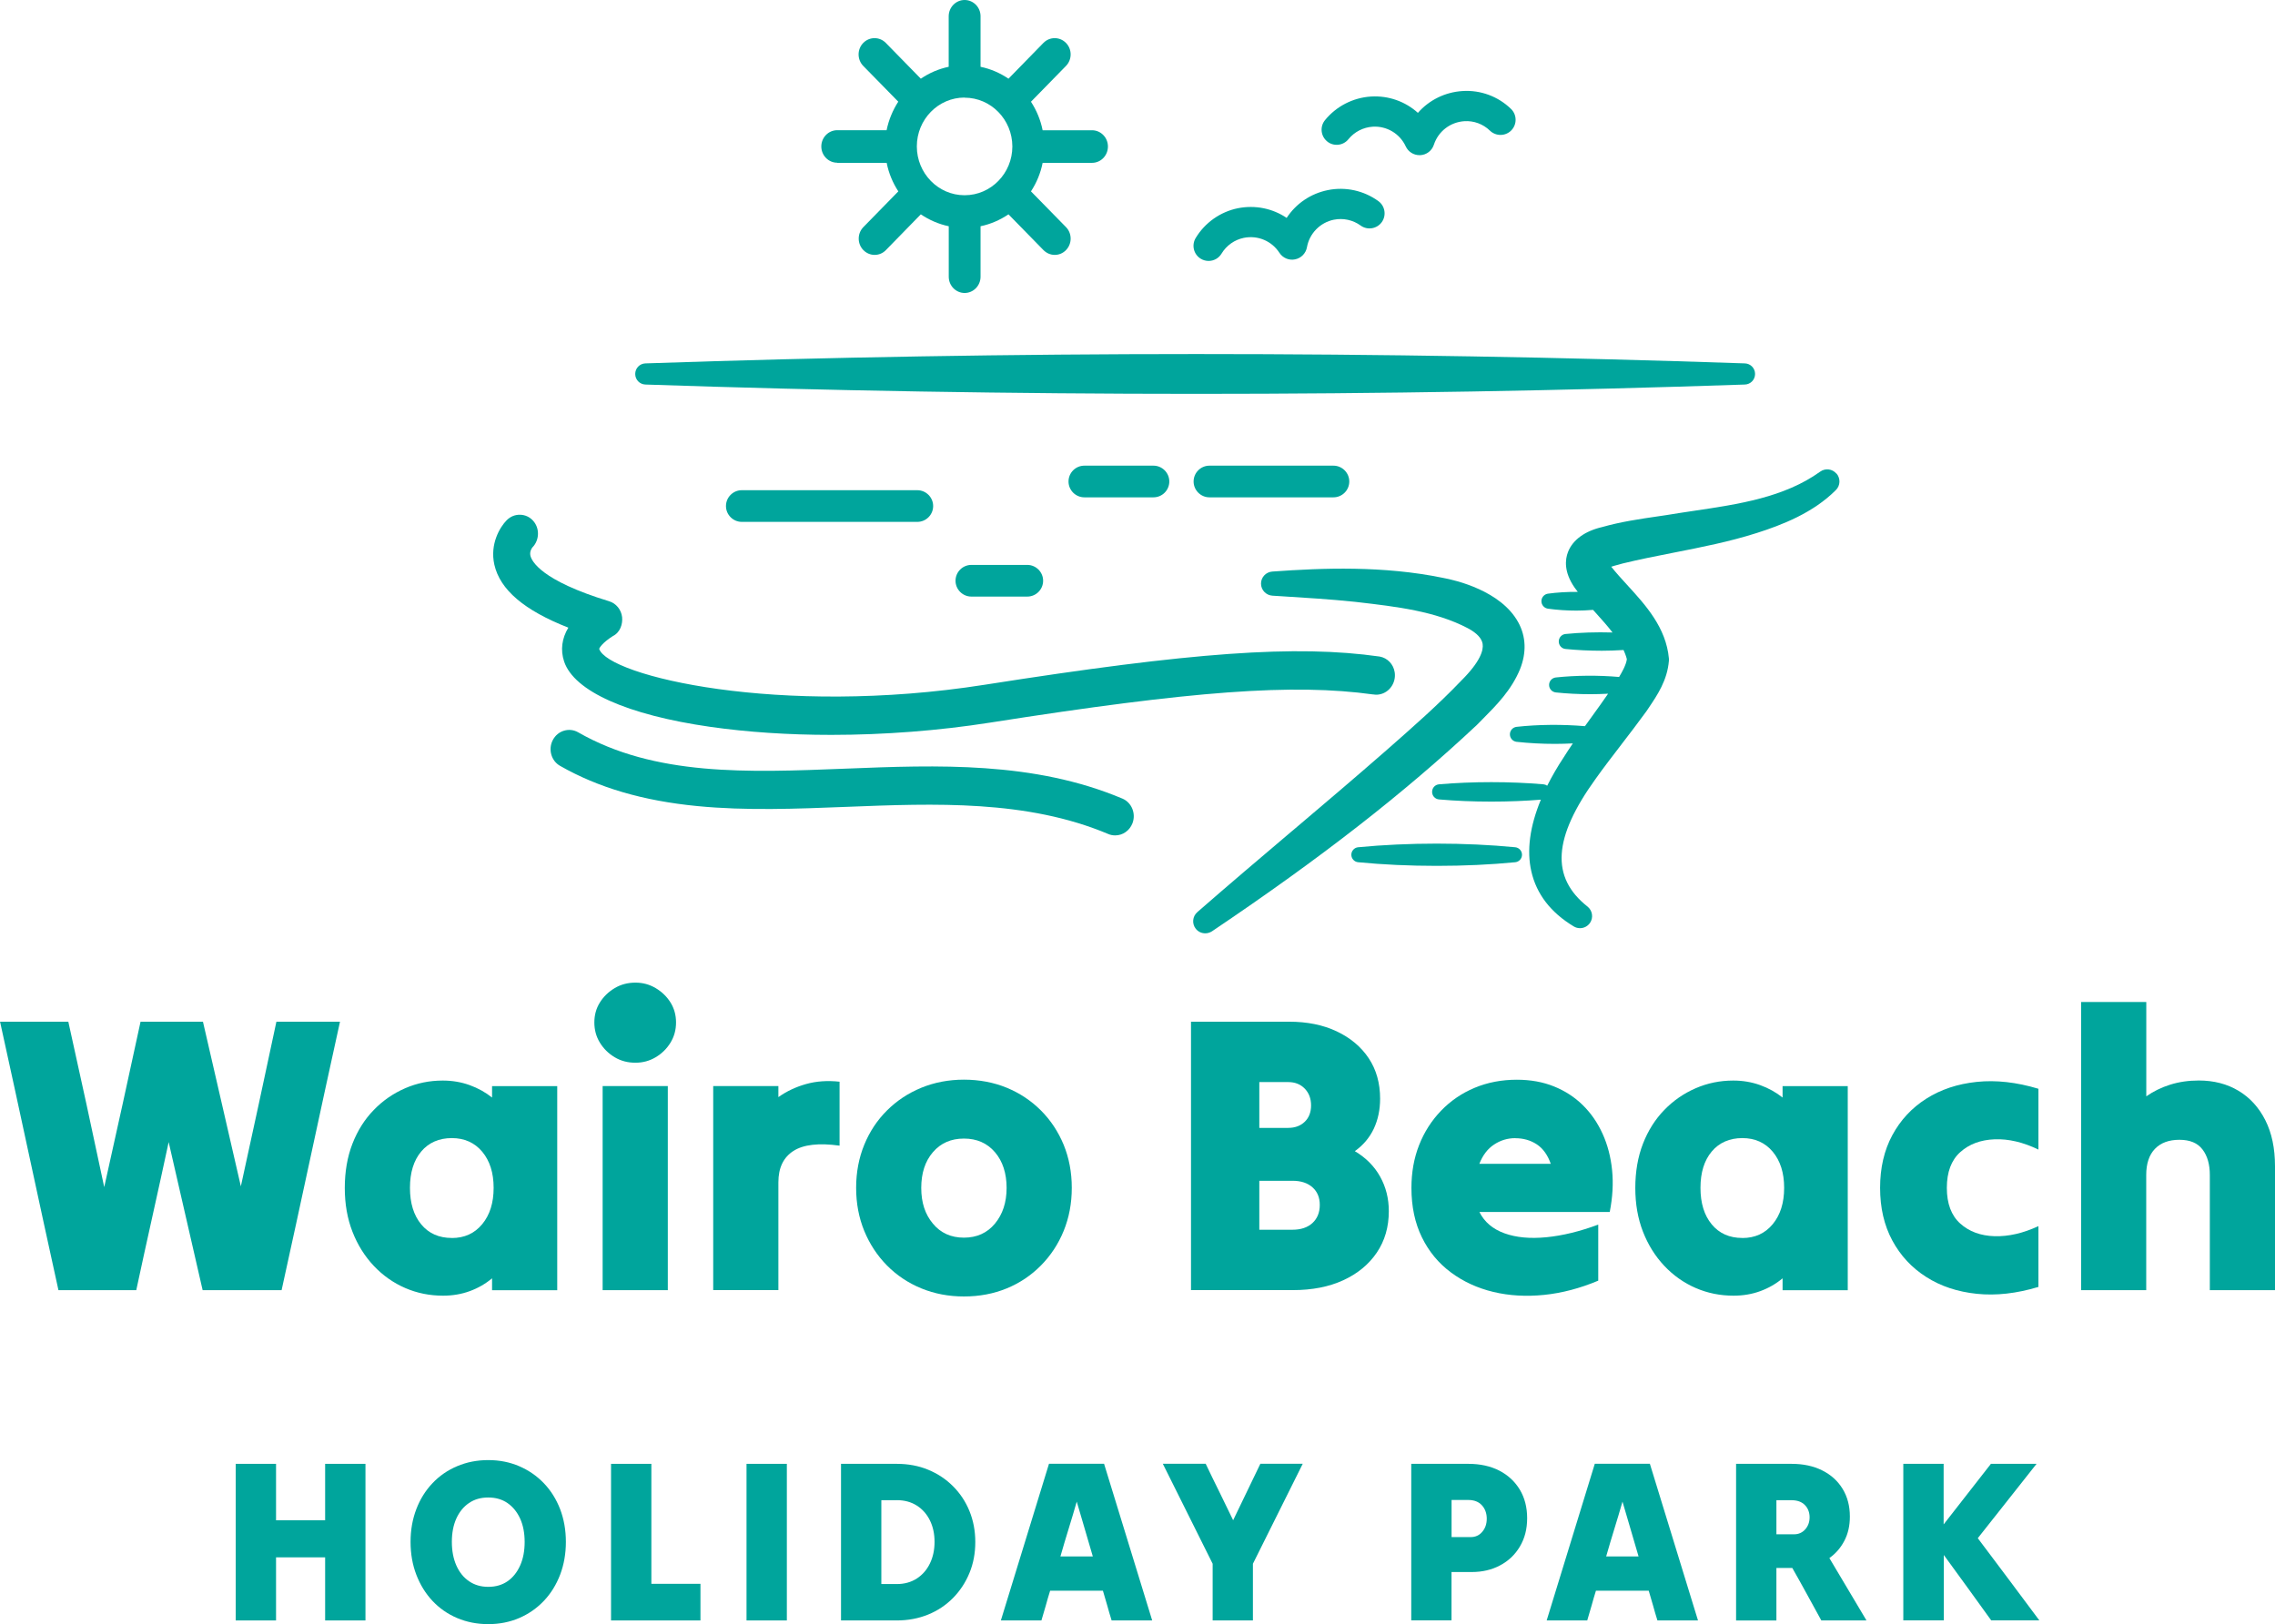 <?xml version="1.0" encoding="UTF-8"?>
<svg id="Layer_1" xmlns="http://www.w3.org/2000/svg" version="1.1" viewBox="0 0 376.3 268.7">
  <!-- Generator: Adobe Illustrator 29.6.1, SVG Export Plug-In . SVG Version: 2.1.1 Build 9)  -->
  <defs>
    <style>
      .st0 {
        fill: #00a59c;
      }
    </style>
  </defs>
  <g>
    <path class="st0" d="M11.3,169.03c1,4.49,2,9.04,3,13.65,1,4.62,1.98,9.19,2.94,13.72,1-4.53,2.01-9.1,3.04-13.72,1.02-4.62,2.01-9.17,2.97-13.65h10.32c1.04,4.49,2.09,9.01,3.13,13.59s2.09,9.12,3.14,13.65c1-4.53,1.99-9.08,2.97-13.65.98-4.57,1.95-9.1,2.91-13.59h10.52c-1.61,7.32-3.22,14.72-4.83,22.21-1.61,7.49-3.22,14.89-4.83,22.21h-13.06c-.92-4.05-1.85-8.13-2.81-12.25-.96-4.12-1.89-8.2-2.81-12.25-.87,4.05-1.76,8.13-2.68,12.25s-1.81,8.2-2.68,12.25h-12.87c-1.61-7.32-3.22-14.72-4.83-22.21-1.61-7.49-3.22-14.89-4.83-22.21h11.3Z"/>
    <path class="st0" d="M81.39,213.45v-1.96c-1.09.91-2.32,1.62-3.69,2.12-1.37.5-2.84.75-4.41.75-2.22,0-4.31-.42-6.27-1.27-1.96-.85-3.69-2.07-5.19-3.66-1.5-1.59-2.68-3.47-3.53-5.65-.85-2.18-1.27-4.59-1.27-7.25s.42-5.14,1.27-7.32c.85-2.18,2.03-4.04,3.53-5.58,1.5-1.55,3.23-2.74,5.19-3.59,1.96-.85,4.03-1.27,6.21-1.27,1.57,0,3.05.25,4.44.75,1.39.5,2.63,1.19,3.72,2.06v-1.89h10.78v33.77h-10.78ZM74.73,204.82c2.09,0,3.77-.76,5.03-2.29,1.26-1.52,1.89-3.53,1.89-6.01s-.63-4.47-1.89-5.98c-1.26-1.5-2.94-2.25-5.03-2.25s-3.82.74-5.06,2.22c-1.24,1.48-1.86,3.48-1.86,6.01s.62,4.54,1.86,6.04c1.24,1.5,2.93,2.25,5.06,2.25Z"/>
    <path class="st0" d="M105.1,175.82c-1.26,0-2.41-.3-3.43-.91-1.02-.61-1.84-1.42-2.45-2.42-.61-1-.91-2.11-.91-3.33s.3-2.32.91-3.3c.61-.98,1.43-1.77,2.45-2.38,1.02-.61,2.17-.91,3.43-.91s2.34.31,3.36.91c1.02.61,1.84,1.4,2.45,2.38.61.98.91,2.08.91,3.3s-.3,2.33-.91,3.33c-.61,1-1.43,1.81-2.45,2.42-1.02.61-2.15.91-3.36.91ZM99.68,213.45v-33.77h10.78v33.77h-10.78Z"/>
    <path class="st0" d="M117.97,213.45v-33.77h10.78v1.83c1.35-.96,2.87-1.68,4.57-2.16,1.7-.48,3.55-.61,5.55-.39v10.58c-3.44-.48-5.99-.18-7.64.88-1.66,1.07-2.48,2.8-2.48,5.19v17.83h-10.78Z"/>
    <path class="st0" d="M159.44,214.49c-2.53,0-4.88-.45-7.05-1.34s-4.07-2.16-5.68-3.79c-1.61-1.63-2.86-3.54-3.76-5.72-.89-2.18-1.34-4.55-1.34-7.12s.45-4.94,1.34-7.12c.89-2.18,2.14-4.07,3.76-5.68,1.61-1.61,3.5-2.86,5.68-3.76,2.18-.89,4.53-1.34,7.05-1.34s4.93.45,7.09,1.34c2.16.89,4.04,2.15,5.65,3.76,1.61,1.61,2.86,3.51,3.76,5.68.89,2.18,1.34,4.55,1.34,7.12s-.45,4.94-1.34,7.12c-.89,2.18-2.14,4.08-3.76,5.72s-3.49,2.9-5.65,3.79c-2.16.89-4.52,1.34-7.09,1.34ZM159.44,204.76c2.13,0,3.84-.77,5.13-2.32,1.28-1.55,1.93-3.52,1.93-5.91s-.64-4.41-1.93-5.91c-1.29-1.5-2.99-2.25-5.13-2.25s-3.84.75-5.13,2.25c-1.29,1.5-1.93,3.47-1.93,5.91s.64,4.37,1.93,5.91c1.28,1.55,2.99,2.32,5.13,2.32Z"/>
    <path class="st0" d="M197,213.45v-44.42h16.2c3,0,5.64.53,7.9,1.6,2.26,1.07,4.03,2.55,5.29,4.44,1.26,1.89,1.89,4.13,1.89,6.7,0,1.83-.35,3.48-1.04,4.96-.7,1.48-1.74,2.72-3.14,3.72,1.83,1.09,3.22,2.49,4.18,4.21.96,1.72,1.44,3.62,1.44,5.72,0,2.61-.66,4.9-1.99,6.86-1.33,1.96-3.18,3.48-5.55,4.57-2.37,1.09-5.15,1.63-8.33,1.63h-16.85ZM216.86,182.88c0-1.13-.35-2.06-1.05-2.78-.7-.72-1.61-1.08-2.74-1.08h-4.77v7.58h4.77c1.13,0,2.05-.34,2.74-1.01.7-.67,1.05-1.58,1.05-2.71ZM218.3,199.34c0-1.22-.4-2.19-1.21-2.91-.81-.72-1.91-1.08-3.3-1.08h-5.49v8.1h5.49c1.39,0,2.49-.37,3.3-1.11.8-.74,1.21-1.74,1.21-3Z"/>
    <path class="st0" d="M264.35,211.88c-3,1.26-5.99,2.05-8.95,2.35-2.96.3-5.76.14-8.39-.49s-4.98-1.71-7.02-3.23c-2.05-1.52-3.65-3.46-4.8-5.81-1.15-2.35-1.73-5.07-1.73-8.17,0-2.57.42-4.93,1.27-7.09.85-2.16,2.06-4.05,3.63-5.68,1.57-1.63,3.42-2.9,5.55-3.79,2.13-.89,4.46-1.34,6.99-1.34,2.26,0,4.31.37,6.14,1.11,1.83.74,3.42,1.77,4.77,3.1,1.35,1.33,2.44,2.91,3.27,4.74.83,1.83,1.35,3.83,1.57,6.01.22,2.18.09,4.49-.39,6.92h-21.56c.83,1.66,2.21,2.83,4.15,3.53,1.94.7,4.25.91,6.92.65,2.68-.26,5.54-.96,8.59-2.09v9.28ZM250.63,188.3c-1.26,0-2.43.35-3.49,1.05-1.07.7-1.88,1.76-2.45,3.2h11.82c-.52-1.48-1.3-2.56-2.32-3.23-1.02-.67-2.21-1.01-3.56-1.01Z"/>
    <path class="st0" d="M294.85,213.45v-1.96c-1.09.91-2.32,1.62-3.69,2.12-1.37.5-2.84.75-4.41.75-2.22,0-4.31-.42-6.27-1.27-1.96-.85-3.69-2.07-5.19-3.66-1.5-1.59-2.68-3.47-3.53-5.65-.85-2.18-1.27-4.59-1.27-7.25s.42-5.14,1.27-7.32c.85-2.18,2.03-4.04,3.53-5.58,1.5-1.55,3.23-2.74,5.19-3.59,1.96-.85,4.03-1.27,6.21-1.27,1.57,0,3.05.25,4.44.75,1.39.5,2.63,1.19,3.72,2.06v-1.89h10.78v33.77h-10.78ZM288.19,204.82c2.09,0,3.77-.76,5.03-2.29,1.26-1.52,1.89-3.53,1.89-6.01s-.63-4.47-1.89-5.98c-1.26-1.5-2.94-2.25-5.03-2.25s-3.82.74-5.06,2.22c-1.24,1.48-1.86,3.48-1.86,6.01s.62,4.54,1.86,6.04c1.24,1.5,2.93,2.25,5.06,2.25Z"/>
    <path class="st0" d="M310.98,196.53c0-3.31.67-6.22,2.02-8.72,1.35-2.5,3.22-4.52,5.62-6.04,2.39-1.52,5.18-2.45,8.36-2.78,3.18-.33,6.58.05,10.19,1.14v10.06c-2.53-1.22-4.94-1.79-7.25-1.7-2.31.09-4.2.79-5.68,2.12-1.48,1.33-2.22,3.3-2.22,5.91s.74,4.58,2.22,5.91c1.48,1.33,3.37,2.02,5.68,2.09,2.31.06,4.72-.49,7.25-1.67v10.06c-3.62,1.09-7.01,1.47-10.19,1.14s-5.97-1.25-8.36-2.78c-2.4-1.52-4.27-3.54-5.62-6.04-1.35-2.5-2.02-5.41-2.02-8.72Z"/>
    <path class="st0" d="M344.23,213.45v-47.68h10.78v15.61c1.18-.83,2.49-1.47,3.95-1.93s3.04-.69,4.74-.69c2.48,0,4.67.57,6.56,1.7,1.89,1.13,3.37,2.75,4.44,4.87,1.07,2.11,1.6,4.65,1.6,7.61v20.51h-10.78v-19.07c0-1.74-.4-3.15-1.21-4.21-.81-1.07-2.08-1.6-3.82-1.6s-3.09.5-4.05,1.5c-.96,1-1.44,2.44-1.44,4.31v19.07h-10.78Z"/>
  </g>
  <g>
    <path class="st0" d="M45.66,268.09h-6.67v-25.91h6.67v9.34h8.12v-9.34h6.67v25.91h-6.67v-10.44h-8.12v10.44Z"/>
    <path class="st0" d="M80.76,268.7c-1.86,0-3.57-.34-5.15-1.01-1.58-.67-2.93-1.62-4.08-2.84-1.14-1.22-2.03-2.66-2.67-4.33s-.95-3.47-.95-5.43.32-3.76.95-5.41c.63-1.65,1.52-3.08,2.67-4.29,1.14-1.21,2.5-2.15,4.08-2.82,1.58-.67,3.29-1.01,5.15-1.01s3.56.34,5.12,1.01c1.56.67,2.92,1.61,4.08,2.82,1.16,1.21,2.05,2.64,2.69,4.29.63,1.65.95,3.46.95,5.41s-.32,3.77-.95,5.43c-.64,1.66-1.53,3.11-2.69,4.33-1.16,1.22-2.52,2.17-4.08,2.84-1.56.67-3.27,1.01-5.12,1.01ZM80.76,262.53c1.24,0,2.31-.31,3.2-.93.89-.62,1.58-1.49,2.08-2.61.5-1.12.74-2.41.74-3.89s-.25-2.76-.74-3.85c-.5-1.09-1.19-1.95-2.08-2.57-.89-.62-1.96-.93-3.2-.93s-2.28.3-3.18.91c-.9.61-1.6,1.47-2.1,2.57-.5,1.11-.74,2.4-.74,3.87s.25,2.77.74,3.89c.5,1.12,1.19,1.99,2.1,2.61.9.62,1.96.93,3.18.93Z"/>
    <path class="st0" d="M101.07,268.09v-25.91h6.67v19.85h8.12v6.06h-14.79Z"/>
    <path class="st0" d="M123.48,268.09v-25.91h6.67v25.91h-6.67Z"/>
    <path class="st0" d="M139.11,268.09v-25.91h9.22c1.88,0,3.61.32,5.18.97,1.58.65,2.95,1.56,4.12,2.73,1.17,1.17,2.08,2.53,2.72,4.1s.97,3.27.97,5.13-.32,3.57-.97,5.14c-.65,1.58-1.56,2.95-2.72,4.13-1.17,1.18-2.54,2.1-4.12,2.74s-3.3.97-5.18.97h-9.22ZM148.33,248.2h-2.55v13.87h2.55c1.27,0,2.38-.31,3.32-.92.94-.61,1.66-1.44,2.17-2.5.51-1.05.76-2.24.76-3.56s-.25-2.5-.76-3.54c-.51-1.04-1.23-1.86-2.17-2.46-.94-.6-2.04-.9-3.32-.9Z"/>
    <path class="st0" d="M165.55,268.09c1.32-4.27,2.65-8.59,3.98-12.96,1.33-4.37,2.66-8.69,3.98-12.96h9.11c1.32,4.27,2.65,8.59,3.98,12.96,1.33,4.37,2.66,8.69,3.98,12.96h-6.71c-.25-.81-.5-1.63-.72-2.46-.23-.83-.47-1.64-.72-2.46h-8.73c-.25.81-.5,1.63-.72,2.46-.23.83-.47,1.65-.72,2.46h-6.71ZM175.39,257.5h5.37c-.43-1.5-.88-3.01-1.33-4.54-.46-1.52-.9-3.04-1.33-4.53-.43,1.5-.88,3.01-1.35,4.53-.47,1.52-.92,3.04-1.35,4.54Z"/>
    <path class="st0" d="M200.58,268.09v-9.38c-1.35-2.72-2.72-5.47-4.12-8.27-1.4-2.79-2.77-5.55-4.12-8.27h7.09c.74,1.55,1.49,3.11,2.27,4.67.77,1.56,1.53,3.12,2.27,4.67.74-1.55,1.49-3.11,2.25-4.67.76-1.56,1.51-3.12,2.25-4.67h7.01c-1.35,2.72-2.72,5.48-4.12,8.27-1.4,2.8-2.77,5.55-4.12,8.27v9.38h-6.67Z"/>
    <path class="st0" d="M233.43,268.09v-25.91h9.45c1.96,0,3.66.38,5.11,1.12,1.45.75,2.58,1.8,3.39,3.14.81,1.35,1.22,2.92,1.22,4.73s-.4,3.34-1.2,4.69c-.8,1.35-1.89,2.39-3.28,3.12-1.38.74-2.95,1.1-4.71,1.1h-3.32v8h-6.67ZM242.88,248.16h-2.78v6.14h3.16c.79,0,1.43-.29,1.92-.88.5-.58.74-1.31.74-2.17s-.27-1.63-.8-2.21c-.53-.58-1.28-.88-2.25-.88Z"/>
    <path class="st0" d="M255.83,268.09c1.32-4.27,2.65-8.59,3.98-12.96,1.33-4.37,2.66-8.69,3.98-12.96h9.11c1.32,4.27,2.65,8.59,3.98,12.96,1.33,4.37,2.66,8.69,3.98,12.96h-6.71c-.25-.81-.5-1.63-.72-2.46-.23-.83-.47-1.64-.72-2.46h-8.73c-.25.81-.5,1.63-.72,2.46-.23.83-.47,1.65-.72,2.46h-6.71ZM265.66,257.5h5.37c-.43-1.5-.88-3.01-1.33-4.54-.46-1.52-.9-3.04-1.33-4.53-.43,1.5-.88,3.01-1.35,4.53-.47,1.52-.92,3.04-1.35,4.54Z"/>
    <path class="st0" d="M287.16,268.09v-25.91h9.18c1.93,0,3.62.36,5.07,1.09,1.45.72,2.57,1.74,3.37,3.05.8,1.31,1.2,2.84,1.2,4.59,0,1.5-.3,2.83-.91,4-.61,1.17-1.44,2.12-2.48,2.86,1.02,1.7,2.04,3.42,3.07,5.16,1.03,1.74,2.05,3.46,3.07,5.16h-7.47c-.79-1.42-1.58-2.87-2.38-4.34-.8-1.47-1.61-2.92-2.42-4.34h-2.63v8.69h-6.67ZM296.34,248.2h-2.51v5.64h2.9c.76,0,1.38-.27,1.87-.82.48-.55.72-1.21.72-2s-.26-1.49-.78-2.02c-.52-.53-1.25-.8-2.19-.8Z"/>
    <path class="st0" d="M314.82,268.09v-25.91h6.67v10.02c1.29-1.65,2.6-3.32,3.91-5.01,1.31-1.69,2.61-3.36,3.91-5.01h7.55c-1.6,2.03-3.22,4.08-4.86,6.15-1.64,2.07-3.26,4.12-4.86,6.15,1.68,2.24,3.37,4.5,5.09,6.78,1.71,2.29,3.41,4.56,5.09,6.82h-7.96c-1.29-1.8-2.6-3.61-3.92-5.43-1.32-1.82-2.63-3.61-3.92-5.39v10.82h-6.67Z"/>
  </g>
  <g>
    <path class="st0" d="M185.65,132.12c-14.67-6.18-30.53-5.56-45.87-4.95-16.18.64-31.47,1.25-44.16-6.02-.7-.4-1.52-.5-2.3-.27-.81.23-1.47.78-1.88,1.55-.8,1.52-.27,3.44,1.19,4.27,6.31,3.61,13.74,5.79,22.71,6.66,8.08.79,16.49.45,24.64.13,14.69-.58,29.88-1.18,43.33,4.49.37.16.75.23,1.15.23.62,0,1.23-.19,1.74-.56.5-.35.88-.85,1.11-1.43.63-1.61-.12-3.45-1.66-4.1Z"/>
    <g>
      <path class="st0" d="M227.12,114.88c.37.07.72.07,1.06,0,1.65-.3,2.78-1.95,2.51-3.67-.21-1.32-1.19-2.36-2.49-2.59-13.82-1.96-30.92-.74-65.35,4.67-33.9,5.32-62.23-1.45-63.74-5.93.02-.15.48-.99,2.25-2.12,1.24-.61,1.66-2.02,1.54-3.14-.14-1.24-.99-2.28-2.15-2.63-11.27-3.43-12.82-6.65-13.02-7.55-.16-.7.27-1.28.33-1.35,1.19-1.21,1.24-3.2.1-4.44-.55-.61-1.31-.95-2.12-.97-.85-.02-1.61.29-2.23.91-1.12,1.13-2.81,3.94-2.04,7.35.94,4.15,4.94,7.56,12.24,10.42-1.08,1.78-1.33,3.71-.7,5.6,1.64,4.91,10.45,8.85,24.17,10.81,6.17.88,12.91,1.33,20.03,1.33,8.73,0,17.79-.7,26.2-2.02,33.61-5.28,50.2-6.5,63.4-4.67Z"/>
      <path class="st0" d="M245.2,119.02l-.18-.18.18.17c2.36-2.38,4.79-4.84,6.21-8.27,1.11-2.75,1.01-5.45-.29-7.8-2.87-5.21-10.31-6.95-12.51-7.35-9.76-2-19.72-1.64-28.18-1.03-1.04.08-1.86.96-1.85,2,0,1.05.83,1.92,1.88,1.99l1.45.09c4,.25,8.13.5,12.14.92l.62.07c6.27.73,12.76,1.48,18.13,4.31,1.48.79,2.3,1.67,2.44,2.6.15,1.02-.35,2.9-3.55,6.08-3.83,4.01-8.11,7.76-12.24,11.39l-.09.08c-5.12,4.48-10.4,8.96-15.51,13.29l-.08.06c-5.17,4.38-10.52,8.92-15.73,13.47-.79.69-.91,1.89-.27,2.72.38.5.96.78,1.59.78.4,0,.78-.12,1.12-.34,17.91-12.05,31.83-22.89,43.81-34.14l.91-.92Z"/>
      <path class="st0" d="M303.76,78.36c-.68-.8-1.84-.94-2.69-.33-5.94,4.27-13.52,5.39-20.87,6.48-1.52.23-3.09.46-4.58.71l-1.29.19c-3.08.45-6.28.92-9.29,1.78-2.88.66-4.9,2.12-5.68,4.13-.49,1.26-.7,3.3,1.08,5.88.17.24.35.48.54.72-1.78-.01-3.43.09-4.95.3-.61.09-1.07.62-1.07,1.24s.46,1.15,1.07,1.24c1.5.21,3.09.32,4.73.32.84,0,1.74-.04,2.74-.12l.47.52c.94,1.04,1.9,2.11,2.75,3.22-2.7-.08-5.38.01-7.77.25-.64.06-1.12.6-1.12,1.24s.48,1.18,1.12,1.24c1.9.19,3.92.29,6.01.29,1.09,0,2.26-.04,3.58-.12l.04.08c.37.83.5,1.35.51,1.47-.13.92-.78,2.08-1.28,2.91-3.46-.3-7.17-.27-10.46.08-.64.07-1.12.6-1.12,1.24s.48,1.17,1.12,1.24c1.82.19,3.75.29,5.74.29.9,0,1.85-.03,2.9-.08-.81,1.18-1.66,2.37-2.67,3.76-.38.53-.77,1.07-1.16,1.61-3.77-.32-7.78-.28-11.3.11-.63.07-1.11.6-1.11,1.24s.48,1.17,1.11,1.24c2.01.22,4.15.34,6.35.34.94,0,1.93-.03,2.95-.08-.59.86-1.06,1.59-1.49,2.27-1.04,1.57-1.96,3.16-2.75,4.73-.18-.13-.39-.21-.61-.23-5.48-.48-11.78-.48-17.29,0-.65.06-1.14.59-1.14,1.25s.49,1.19,1.14,1.25c2.75.24,5.66.36,8.66.36,2.84,0,5.6-.11,8.19-.32-1.83,4.42-2.36,8.4-1.58,11.85.85,3.76,3.21,6.83,7.02,9.12.31.19.67.29,1.03.29.66,0,1.27-.32,1.65-.86.6-.87.42-2.05-.4-2.71-6.12-4.84-5.71-11.36,1.34-21.14,1.35-1.9,2.75-3.71,4.23-5.64l.05-.07c1.27-1.65,2.71-3.53,4.12-5.47l.35-.52c1.46-2.16,3.11-4.6,3.37-7.85,0-.11,0-.22,0-.34-.46-5.14-3.88-8.88-6.91-12.19-.95-1.03-1.84-2.02-2.63-3.01.41-.14.85-.25,1.19-.34.27-.07.53-.14.67-.19,2.78-.68,5.67-1.25,8.48-1.8,4.52-.89,9.19-1.8,13.73-3.25,4.11-1.31,9.32-3.31,13.1-7.12.73-.73.77-1.92.1-2.71Z"/>
      <path class="st0" d="M250.61,140.17c-8.23-.8-17.69-.8-25.96,0-.64.06-1.13.6-1.13,1.24s.49,1.18,1.13,1.24c4.12.4,8.5.6,13.01.6s8.87-.2,12.96-.6c.64-.06,1.13-.6,1.13-1.24s-.49-1.18-1.13-1.24Z"/>
      <path class="st0" d="M200.05,82.28h20.51c1.45,0,2.62-1.18,2.62-2.62s-1.18-2.62-2.62-2.62h-20.51c-1.45,0-2.62,1.18-2.62,2.62s1.18,2.62,2.62,2.62Z"/>
    </g>
    <g>
      <path class="st0" d="M169.92,93.46h-9.25c-1.45,0-2.62,1.18-2.62,2.62s1.18,2.62,2.62,2.62h9.25c1.45,0,2.62-1.18,2.62-2.62s-1.18-2.62-2.62-2.62Z"/>
      <path class="st0" d="M190.79,77.04h-11.43c-1.45,0-2.62,1.18-2.62,2.62s1.18,2.62,2.62,2.62h11.43c1.45,0,2.62-1.18,2.62-2.62s-1.18-2.62-2.62-2.62Z"/>
      <path class="st0" d="M151.73,81.1h-29.03c-1.45,0-2.62,1.18-2.62,2.62s1.18,2.62,2.62,2.62h29.03c1.45,0,2.62-1.18,2.62-2.62s-1.18-2.62-2.62-2.62Z"/>
    </g>
    <g>
      <path class="st0" d="M138.49,26.94h8.17c.34,1.72,1.01,3.31,1.93,4.72l-5.78,5.91c-1.03,1.05-1.03,2.76,0,3.81.51.52,1.19.79,1.86.79s1.35-.26,1.86-.79l5.78-5.92c1.38.93,2.94,1.62,4.62,1.97v8.35c0,1.49,1.18,2.69,2.63,2.69s2.63-1.21,2.63-2.69v-8.35c1.68-.35,3.24-1.04,4.62-1.97l5.79,5.92c.52.52,1.19.79,1.86.79s1.35-.26,1.86-.79c1.03-1.05,1.03-2.76,0-3.81l-5.79-5.91c.92-1.41,1.59-3,1.93-4.72h8.17c1.46,0,2.63-1.21,2.63-2.7s-1.18-2.69-2.63-2.69h-8.17c-.34-1.71-1.01-3.3-1.93-4.72l5.79-5.92c1.03-1.06,1.03-2.76,0-3.81-1.03-1.05-2.7-1.05-3.73,0l-5.78,5.92c-1.38-.94-2.94-1.62-4.62-1.97V2.69c0-1.49-1.18-2.69-2.64-2.69-1.45,0-2.63,1.21-2.63,2.7v8.35c-1.67.35-3.23,1.03-4.61,1.97l-5.79-5.92c-1.03-1.05-2.7-1.05-3.73,0-1.03,1.05-1.03,2.76,0,3.81l5.79,5.91c-.91,1.41-1.58,3.01-1.93,4.72h-8.17c-1.45,0-2.63,1.21-2.63,2.69s1.18,2.69,2.63,2.69ZM159.55,16.16c4.36,0,7.89,3.62,7.9,8.07,0,0,0,0,0,0,0,0,0,0,0,0,0,4.45-3.54,8.07-7.89,8.07h-.02c-4.35,0-7.89-3.62-7.89-8.08s3.54-8.08,7.9-8.08Z"/>
      <path class="st0" d="M198.62,42.81c.4.24.85.36,1.29.36.85,0,1.67-.43,2.14-1.21.81-1.35,2.16-2.3,3.69-2.61,2.3-.46,4.61.51,5.88,2.47.56.86,1.59,1.3,2.59,1.09,1.01-.2,1.79-1,1.97-2.01.4-2.27,2.19-4.1,4.45-4.55,1.55-.31,3.15.04,4.42.96,1.11.81,2.68.57,3.49-.54s.57-2.68-.54-3.49c-2.4-1.75-5.45-2.42-8.36-1.83-2.88.58-5.29,2.26-6.82,4.6-2.31-1.56-5.19-2.17-8.07-1.6-2.9.59-5.45,2.39-6.98,4.93-.71,1.18-.33,2.72.85,3.43Z"/>
      <path class="st0" d="M219.52,23.4c1.07.87,2.65.71,3.52-.37.99-1.22,2.46-1.97,4.02-2.07,2.31-.14,4.48,1.14,5.46,3.26.41.89,1.3,1.45,2.27,1.45.05,0,.1,0,.15,0,1.03-.06,1.91-.74,2.23-1.72.73-2.22,2.71-3.75,5.05-3.9,1.56-.1,3.1.47,4.22,1.56.99.96,2.57.95,3.54-.04.96-.99.95-2.57-.04-3.54-2.13-2.08-5.05-3.16-8.02-2.97-2.92.18-5.55,1.51-7.39,3.61-2.07-1.87-4.84-2.88-7.77-2.7-2.96.19-5.73,1.61-7.6,3.91-.87,1.07-.71,2.65.37,3.52Z"/>
      <path class="st0" d="M288.61,60.12c-60.09-2.06-121.28-2.06-181.85,0-.95.03-1.69.8-1.69,1.75s.74,1.72,1.69,1.75c30.14,1.02,60.79,1.54,91.1,1.54s60.85-.52,90.75-1.54c.95-.03,1.69-.8,1.69-1.75s-.74-1.72-1.69-1.75Z"/>
    </g>
  </g>
</svg>
